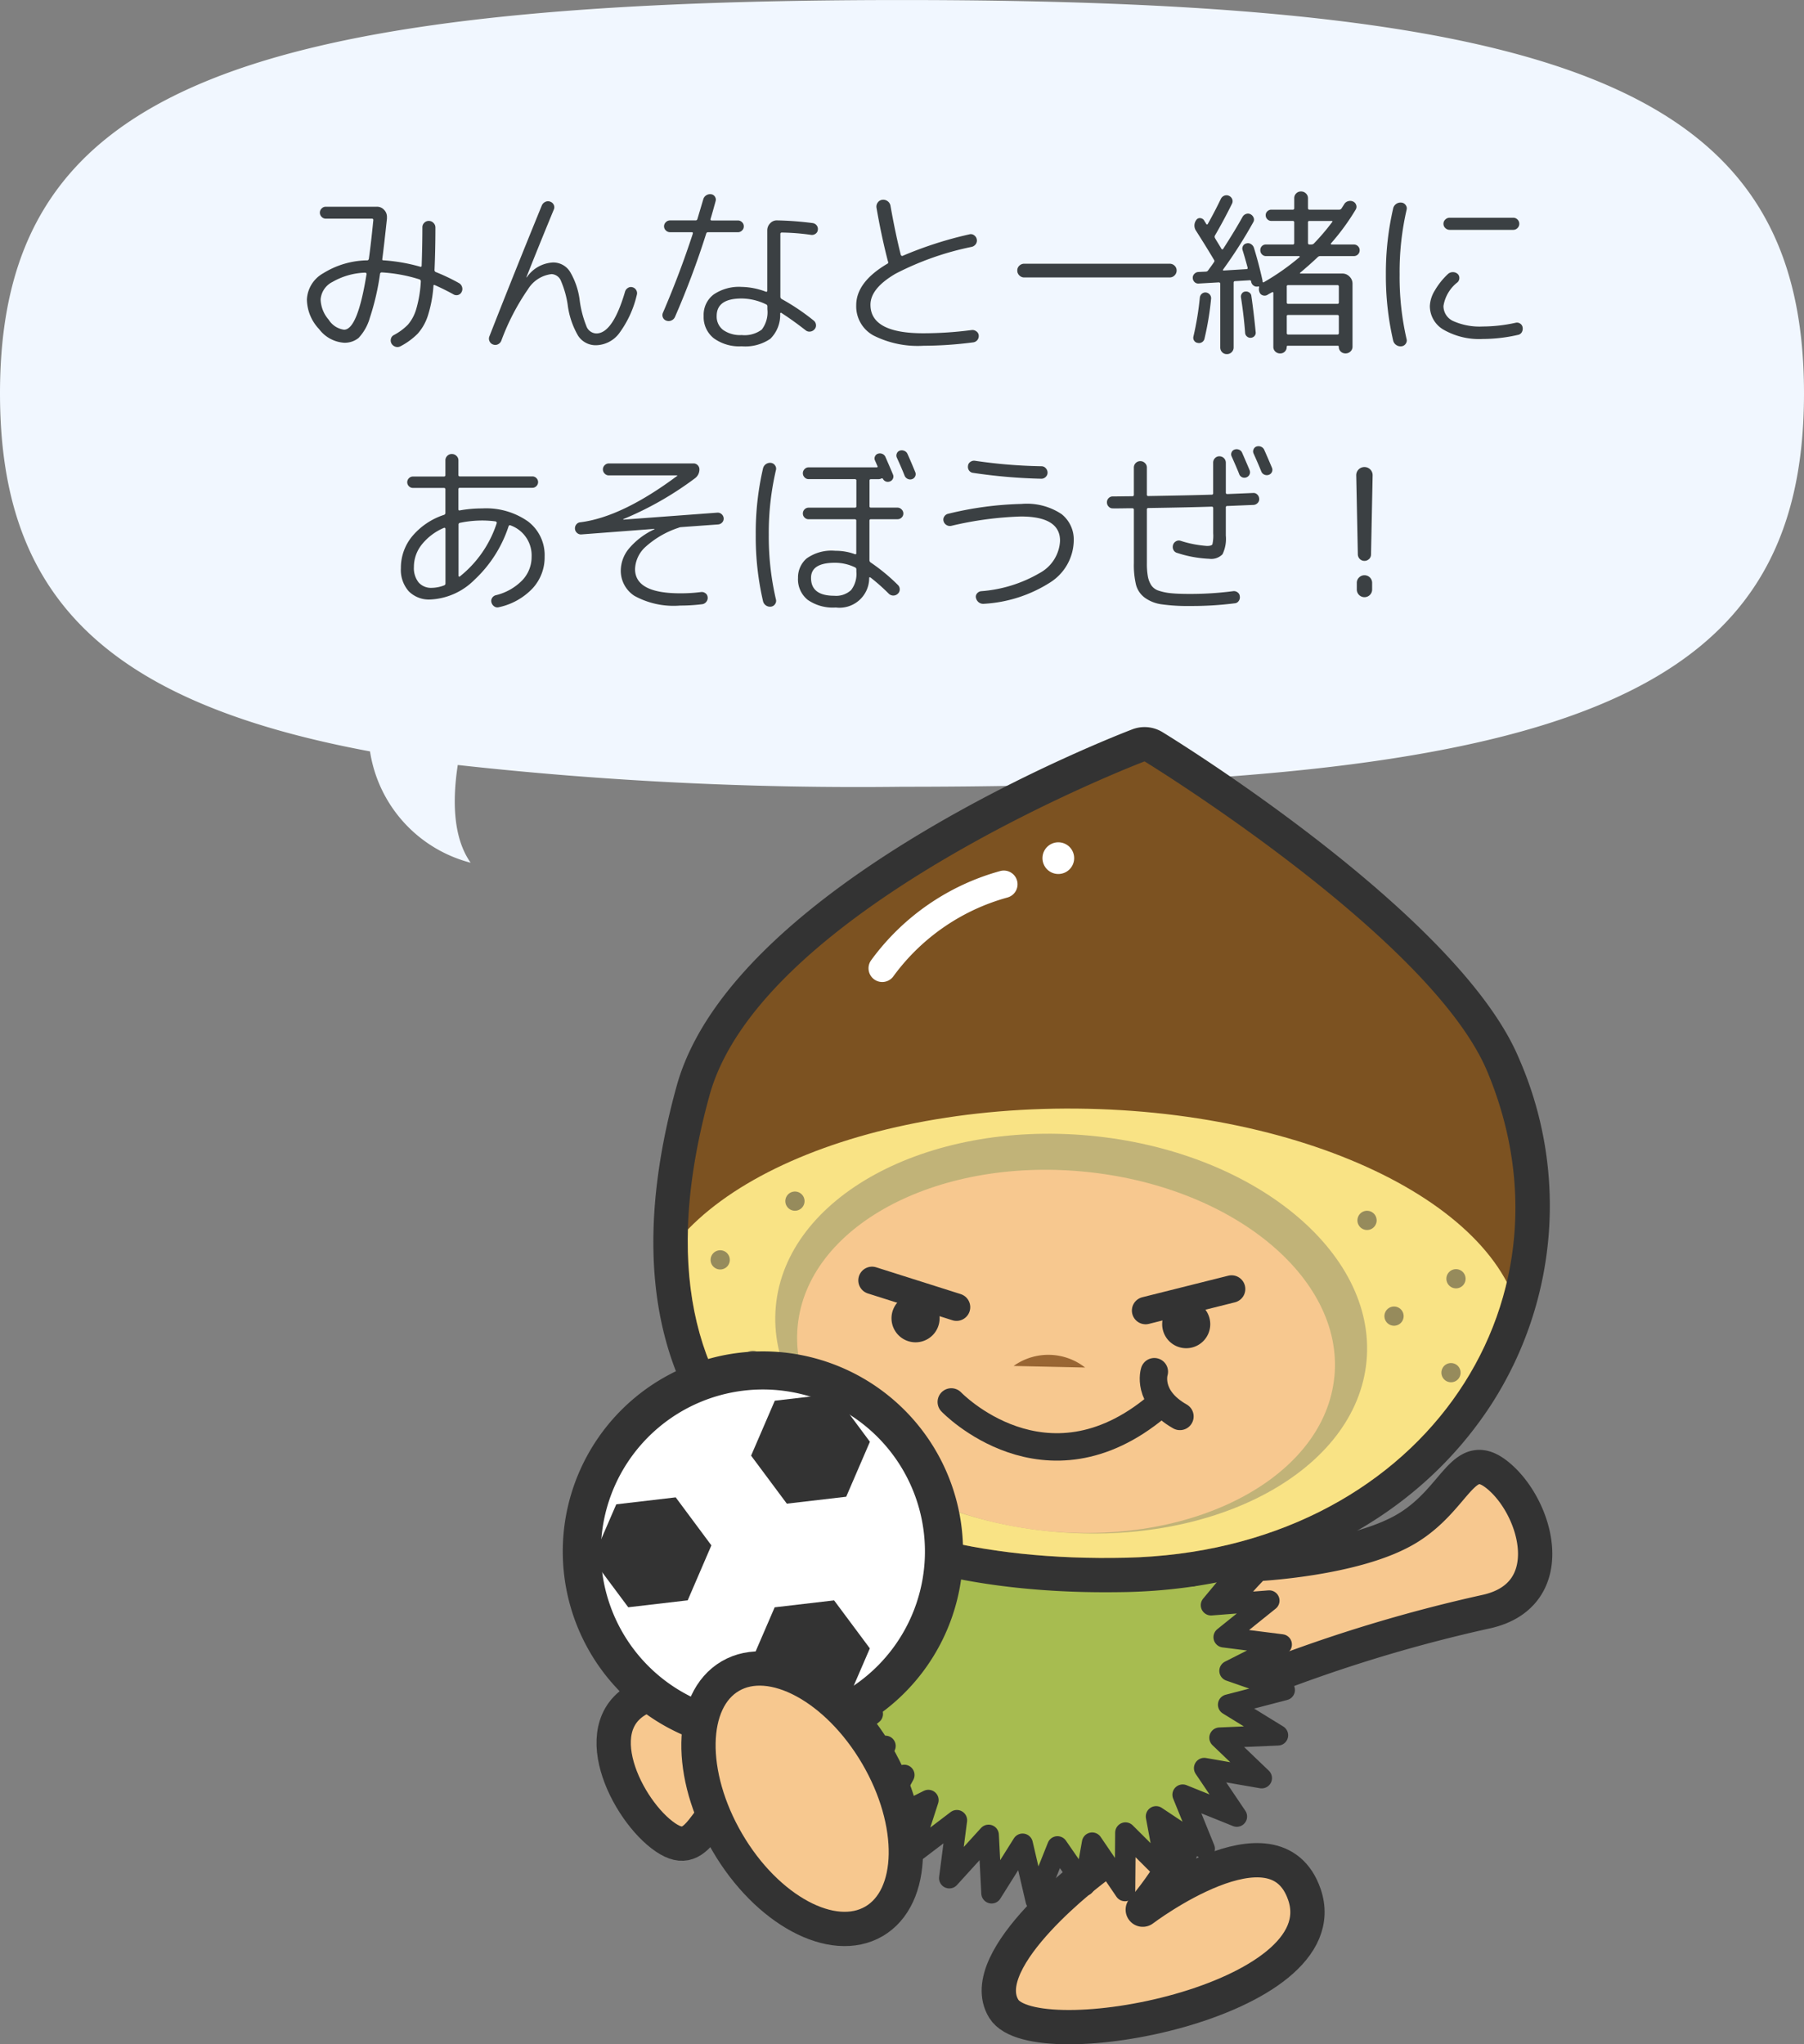<svg xmlns="http://www.w3.org/2000/svg" xmlns:xlink="http://www.w3.org/1999/xlink" width="131.5" height="149.036" viewBox="0 0 131.5 149.036">
  <rect x="0" y="0" width="131.5" height="149.036" fill="#808080" stroke="none"/>
  <defs>
    <clipPath id="clip-path">
      <path id="パス_91150" data-name="パス 91150" d="M10.706,26.837c-6.828,24.714,9.2,34.2,30.336,33.719h0c21.252-.477,33.5-18.341,26.352-35.44h0C63.284,15.287,42.409,2.5,42.409,2.5h0s-27.92,10.638-31.7,24.337" fill="none"/>
    </clipPath>
    <clipPath id="clip-path-2">
      <rect id="長方形_32675" data-name="長方形 32675" width="1.403" height="1.403" transform="translate(10.758 39.528) rotate(-88.741)" fill="none"/>
    </clipPath>
    <clipPath id="clip-path-3">
      <rect id="長方形_32676" data-name="長方形 32676" width="1.403" height="1.403" transform="matrix(0.022, -1, 1, 0.022, 16.206, 35.246)" fill="none"/>
    </clipPath>
    <clipPath id="clip-path-4">
      <rect id="長方形_32677" data-name="長方形 32677" width="1.403" height="1.403" transform="translate(13.128 46.848) rotate(-88.746)" fill="none"/>
    </clipPath>
    <clipPath id="clip-path-5">
      <rect id="長方形_32678" data-name="長方形 32678" width="1.402" height="1.403" transform="translate(57.908 36.65) rotate(-88.742)" fill="none"/>
    </clipPath>
    <clipPath id="clip-path-6">
      <rect id="長方形_32679" data-name="長方形 32679" width="1.402" height="1.403" transform="matrix(0.022, -1, 1, 0.022, 59.877, 43.629)" fill="none"/>
    </clipPath>
    <clipPath id="clip-path-7">
      <rect id="長方形_32680" data-name="長方形 32680" width="1.402" height="1.403" transform="matrix(0.022, -1, 1, 0.022, 64.392, 40.905)" fill="none"/>
    </clipPath>
    <clipPath id="clip-path-8">
      <rect id="長方形_32681" data-name="長方形 32681" width="1.402" height="1.404" transform="translate(64.029 47.752) rotate(-88.726)" fill="none"/>
    </clipPath>
    <clipPath id="clip-path-9">
      <path id="パス_91171" data-name="パス 91171" d="M27.7,58.569A13.2,13.2,0,1,1,13.057,46.991,13.2,13.2,0,0,1,27.7,58.569Z" fill="none"/>
    </clipPath>
  </defs>
  <g id="グループ_103159" data-name="グループ 103159" transform="translate(-768.5 -6489.206)">
    <path id="合体_13" data-name="合体 13" d="M20155.971,11485.446c-19.705-3.668-26.971-11.615-26.971-26.1,0-21.615,16.189-28.678,65.75-28.678s65.75,7.063,65.75,28.678-16.189,28.678-65.75,28.678a264.914,264.914,0,0,1-32.381-1.587c-.395,2.565-.354,5.294.938,7.125A9.94,9.94,0,0,1,20155.971,11485.446Z" transform="translate(-19360.5 -4941.46)" fill="#f1f7ff"/>
    <path id="パス_132891" data-name="パス 132891" d="M-40.339-4.81a5.11,5.11,0,0,0-2.385.676,1.559,1.559,0,0,0-.865,1.274A2.354,2.354,0,0,0-43-1.378a1.565,1.565,0,0,0,1.118.728q.988,0,1.638-4.043a.078.078,0,0,0-.02-.078A.093.093,0,0,0-40.339-4.81ZM-41.886.3A2.485,2.485,0,0,1-43.706-.7,3.2,3.2,0,0,1-44.59-2.86a2.323,2.323,0,0,1,1.2-1.911,6.236,6.236,0,0,1,3.2-.936q.091,0,.117-.117.156-1.1.325-2.821a.092.092,0,0,0-.1-.1h-3.367a.411.411,0,0,1-.3-.13.426.426,0,0,1-.13-.312.411.411,0,0,1,.13-.3.411.411,0,0,1,.3-.13h3.731a.691.691,0,0,1,.514.221.722.722,0,0,1,.215.52v.13q-.221,2.054-.338,2.938-.026.1.091.1a12.793,12.793,0,0,1,2.678.468q.1.026.1-.091.052-1.56.052-2.782a.451.451,0,0,1,.137-.332.451.451,0,0,1,.332-.136.462.462,0,0,1,.338.143.462.462,0,0,1,.143.338q0,1.638-.065,3.094a.152.152,0,0,0,.1.156,14.185,14.185,0,0,1,1.69.806.484.484,0,0,1,.221.292.466.466,0,0,1-.039.358.411.411,0,0,1-.267.215.429.429,0,0,1-.344-.059q-.689-.377-1.339-.663-.1-.039-.1.052a9.128,9.128,0,0,1-.41,2.184,3.632,3.632,0,0,1-.741,1.307,5.081,5.081,0,0,1-1.255.917.467.467,0,0,1-.364.032.511.511,0,0,1-.286-.227.474.474,0,0,1-.045-.351.412.412,0,0,1,.215-.273,4.123,4.123,0,0,0,1.033-.767,3.062,3.062,0,0,0,.6-1.137,8.825,8.825,0,0,0,.332-2,.152.152,0,0,0-.1-.156,11.238,11.238,0,0,0-2.743-.507.123.123,0,0,0-.13.1A18.245,18.245,0,0,1-40-1.521,3.584,3.584,0,0,1-40.82-.052,1.6,1.6,0,0,1-41.886.3Zm11.219.117a.448.448,0,0,1-.351.013.432.432,0,0,1-.26-.241.434.434,0,0,1-.013-.344Q-29.5-4.732-27.469-9.7a.508.508,0,0,1,.253-.267.447.447,0,0,1,.358-.019.438.438,0,0,1,.26.227.4.4,0,0,1,.013.332q-1.222,2.964-2,4.94v.026a.037.037,0,0,0,.026-.013A2.466,2.466,0,0,1-26.65-5.551a1.441,1.441,0,0,1,1.248.689,5.381,5.381,0,0,1,.7,2.093,7.732,7.732,0,0,0,.481,1.846.8.8,0,0,0,.728.546q1.2,0,2.093-3.042a.464.464,0,0,1,.215-.28.394.394,0,0,1,.331-.045.439.439,0,0,1,.273.214.435.435,0,0,1,.039.345A7.584,7.584,0,0,1-21.86-.345,2.169,2.169,0,0,1-23.5.481a1.522,1.522,0,0,1-1.326-.7,5.956,5.956,0,0,1-.754-2.249,7.014,7.014,0,0,0-.481-1.716.779.779,0,0,0-.689-.52,2.332,2.332,0,0,0-1.722,1.1A16.743,16.743,0,0,0-30.42.156.484.484,0,0,1-30.667.416Zm19.643-2.561v-.2a.152.152,0,0,0-.1-.156A4.134,4.134,0,0,0-12.9-2.925q-1.82,0-1.82,1.274a1.223,1.223,0,0,0,.474,1.021A2.143,2.143,0,0,0-12.9-.26a2.093,2.093,0,0,0,1.469-.4A2.089,2.089,0,0,0-11.024-2.145Zm3.3-6.279a.433.433,0,0,1,.293.169.415.415,0,0,1,.084.325.373.373,0,0,1-.162.28.435.435,0,0,1-.332.085,16.218,16.218,0,0,0-2.119-.169.1.1,0,0,0-.117.117v4.563a.194.194,0,0,0,.1.169A15.929,15.929,0,0,1-7.644-1.313a.438.438,0,0,1,.162.306.41.41,0,0,1-.11.332.485.485,0,0,1-.318.162.433.433,0,0,1-.332-.1Q-9.191-1.352-10-1.872a.043.043,0,0,0-.059-.007.064.064,0,0,0-.033.058A2.433,2.433,0,0,1-10.809.013,3.242,3.242,0,0,1-12.9.559a3.155,3.155,0,0,1-2.041-.592,1.973,1.973,0,0,1-.728-1.619,1.861,1.861,0,0,1,.721-1.56A3.28,3.28,0,0,1-12.9-3.77a5.2,5.2,0,0,1,1.768.351q.1.026.1-.078V-7.891a.722.722,0,0,1,.215-.52.648.648,0,0,1,.514-.208A23.7,23.7,0,0,1-7.722-8.424Zm-10.3,7.1a.482.482,0,0,1-.364.013.412.412,0,0,1-.253-.234.431.431,0,0,1,.007-.351q1.235-2.873,2.171-5.746.026-.117-.065-.117h-1.586a.426.426,0,0,1-.312-.13.411.411,0,0,1-.13-.3.411.411,0,0,1,.13-.3.426.426,0,0,1,.312-.13h1.846a.131.131,0,0,0,.143-.1l.429-1.443a.49.49,0,0,1,.215-.286.517.517,0,0,1,.358-.078.378.378,0,0,1,.279.182.378.378,0,0,1,.045.325q-.234.858-.364,1.287-.026.117.078.117h1.911a.422.422,0,0,1,.3.123.4.4,0,0,1,.13.306.4.4,0,0,1-.13.305.422.422,0,0,1-.3.124H-15.34a.131.131,0,0,0-.143.1,61.964,61.964,0,0,1-2.275,6.071A.478.478,0,0,1-18.018-1.326ZM.351.52A7.157,7.157,0,0,1-3.3-.234a2.418,2.418,0,0,1-1.248-2.2q0-1.69,2.275-3.029.091-.039.039-.169v-.013l-.013-.026q-.468-1.82-.819-3.848a.509.509,0,0,1,.085-.4.46.46,0,0,1,.332-.2.532.532,0,0,1,.39.1.513.513,0,0,1,.208.332Q-1.69-7.657-1.3-6.11a.125.125,0,0,0,.052.065.086.086,0,0,0,.078.013A27.932,27.932,0,0,1,3.692-7.6a.394.394,0,0,1,.345.058.461.461,0,0,1,.2.293.45.45,0,0,1-.065.351.5.5,0,0,1-.3.208A21.3,21.3,0,0,0-1.671-4.738Q-3.51-3.666-3.51-2.47-3.51-.39.351-.39a27.536,27.536,0,0,0,3.51-.234.461.461,0,0,1,.344.091.391.391,0,0,1,.176.3.465.465,0,0,1-.1.338.467.467,0,0,1-.312.169A28.676,28.676,0,0,1,.351.52ZM7.7-4.459a.488.488,0,0,1-.358-.149.488.488,0,0,1-.149-.358.467.467,0,0,1,.149-.351A.5.5,0,0,1,7.7-5.46H18.3a.5.5,0,0,1,.357.143.467.467,0,0,1,.15.351.488.488,0,0,1-.15.358.488.488,0,0,1-.357.149Zm12.727.442a.385.385,0,0,1-.306-.1.426.426,0,0,1-.136-.286.393.393,0,0,1,.11-.312.439.439,0,0,1,.293-.143l.546-.026a.2.2,0,0,0,.169-.091q.065-.091.208-.286t.208-.3a.135.135,0,0,0,.013-.182q-.507-.858-1.3-2.106a.676.676,0,0,1,.013-.806.3.3,0,0,1,.28-.13.364.364,0,0,1,.279.156,1.272,1.272,0,0,0,.078.13,1.272,1.272,0,0,1,.078.13q.065.091.117.013.507-.9.949-1.82a.462.462,0,0,1,.247-.241.431.431,0,0,1,.351.007.438.438,0,0,1,.234.24.4.4,0,0,1-.013.332q-.611,1.235-1.248,2.327a.193.193,0,0,0,0,.169q.065.117.234.39t.247.416a.088.088,0,0,0,.065.026.052.052,0,0,0,.052-.026q.9-1.4,1.417-2.34a.471.471,0,0,1,.26-.214.406.406,0,0,1,.338.032.472.472,0,0,1,.215.254.362.362,0,0,1-.032.318A33.8,33.8,0,0,1,22.2-5.044q-.052.078.052.078l1.651-.1q.1,0,.078-.117-.234-.858-.364-1.261a.378.378,0,0,1,.026-.306.355.355,0,0,1,.247-.188.391.391,0,0,1,.325.039.5.5,0,0,1,.221.26q.338,1.079.624,2.366a.394.394,0,0,1,.013.117.056.056,0,0,0,.026.045.047.047,0,0,0,.052.006,17.427,17.427,0,0,0,2.613-1.833q.026-.013.013-.045t-.039-.033H25.324a.4.4,0,0,1-.293-.123.415.415,0,0,1-.123-.306.4.4,0,0,1,.117-.3.4.4,0,0,1,.3-.117h1.937a.1.1,0,0,0,.117-.117V-8.463a.1.1,0,0,0-.117-.117H25.714a.4.4,0,0,1-.292-.123A.4.4,0,0,1,25.3-9a.379.379,0,0,1,.124-.286.411.411,0,0,1,.292-.117h1.547a.1.1,0,0,0,.117-.117v-.715a.477.477,0,0,1,.143-.351.477.477,0,0,1,.351-.143.5.5,0,0,1,.358.143.467.467,0,0,1,.15.351v.715q0,.117.1.117h2.184a.194.194,0,0,0,.169-.1q.026-.039.182-.286a.46.46,0,0,1,.286-.227.5.5,0,0,1,.364.02.412.412,0,0,1,.228.253.387.387,0,0,1-.033.332,16.621,16.621,0,0,1-1.794,2.457.05.05,0,0,0-.013.059q.013.033.039.033H31.72a.415.415,0,0,1,.306.124.4.4,0,0,1,.124.292.415.415,0,0,1-.124.306.415.415,0,0,1-.306.123H29.289a.265.265,0,0,0-.2.078Q28.522-5.4,27.82-4.81q-.026.026-.02.046a.03.03,0,0,0,.033.019h3.055a.712.712,0,0,1,.52.221.712.712,0,0,1,.221.52V.585a.467.467,0,0,1-.15.351.5.5,0,0,1-.358.143.489.489,0,0,1-.351-.137A.456.456,0,0,1,30.628.6.069.069,0,0,0,30.55.52H26.91A.069.069,0,0,0,26.832.6a.467.467,0,0,1-.481.481A.489.489,0,0,1,26,.942.456.456,0,0,1,25.857.6V-3.328a.064.064,0,0,0-.032-.059.043.043,0,0,0-.059.007q-.052.026-.169.091a1.6,1.6,0,0,0-.169.1.419.419,0,0,1-.344.032.37.37,0,0,1-.24-.24.584.584,0,0,1-.026-.338.047.047,0,0,0-.007-.052.033.033,0,0,0-.045-.013h-.026a.38.38,0,0,1-.312-.059.428.428,0,0,1-.182-.266.107.107,0,0,0-.007-.033.107.107,0,0,1-.006-.032.092.092,0,0,0-.091-.065l-1.079.065q-.1,0-.1.117V.637a.477.477,0,0,1-.143.351.477.477,0,0,1-.351.143.456.456,0,0,1-.345-.143.489.489,0,0,1-.136-.351V-4q0-.1-.117-.1Zm7.956-4.446v1.482q0,.117.1.117h.156a.249.249,0,0,0,.182-.078A16.169,16.169,0,0,0,30.147-8.5q.052-.078-.039-.078H28.483Q28.379-8.58,28.379-8.463Zm-1.547,4.68v1.131a.1.1,0,0,0,.117.117h3.562a.1.1,0,0,0,.117-.117V-3.783a.1.1,0,0,0-.117-.117H26.949A.1.1,0,0,0,26.832-3.783Zm0,2.158V-.416a.1.1,0,0,0,.117.117h3.562a.1.1,0,0,0,.117-.117V-1.625q0-.1-.117-.1H26.949Q26.832-1.729,26.832-1.625ZM20.5-3a.429.429,0,0,1,.149-.273.39.39,0,0,1,.293-.091.428.428,0,0,1,.286.156.412.412,0,0,1,.091.3A21.23,21.23,0,0,1,20.839,0a.4.4,0,0,1-.182.26.394.394,0,0,1-.312.052.365.365,0,0,1-.26-.163.376.376,0,0,1-.052-.306A21.914,21.914,0,0,0,20.5-3Zm3.315-.429a.379.379,0,0,1,.292.071.335.335,0,0,1,.149.254q.182,1.261.312,2.613a.351.351,0,0,1-.078.292.38.38,0,0,1-.273.137.371.371,0,0,1-.279-.091.369.369,0,0,1-.137-.26Q23.712-1.625,23.5-3a.374.374,0,0,1,.065-.286A.321.321,0,0,1,23.816-3.432ZM43.342-8.814a.426.426,0,0,1,.312.13.426.426,0,0,1,.13.312.426.426,0,0,1-.13.312.426.426,0,0,1-.312.13H38.714a.447.447,0,0,1-.319-.13.416.416,0,0,1-.137-.312.416.416,0,0,1,.137-.312.447.447,0,0,1,.319-.13ZM35.2.559A.548.548,0,0,1,34.82.468a.532.532,0,0,1-.228-.325A20.983,20.983,0,0,1,34.06-4.68,20.983,20.983,0,0,1,34.593-9.5a.532.532,0,0,1,.228-.325.548.548,0,0,1,.383-.091.421.421,0,0,1,.306.189.394.394,0,0,1,.059.345,20.138,20.138,0,0,0-.507,4.706A20.138,20.138,0,0,0,35.568.026a.394.394,0,0,1-.059.344A.421.421,0,0,1,35.2.559ZM41.119.026A5.213,5.213,0,0,1,38.3-.631a1.993,1.993,0,0,1-1.034-1.748A2.335,2.335,0,0,1,37.622-3.5a5.26,5.26,0,0,1,.962-1.209.52.52,0,0,1,.345-.137.515.515,0,0,1,.357.124.384.384,0,0,1,.13.3.426.426,0,0,1-.13.312,2.722,2.722,0,0,0-1.027,1.729A1.2,1.2,0,0,0,39-1.267a4.708,4.708,0,0,0,2.119.383,11.249,11.249,0,0,0,2.405-.273.408.408,0,0,1,.331.065.4.4,0,0,1,.175.286.513.513,0,0,1-.065.344.4.4,0,0,1-.273.189A11.571,11.571,0,0,1,41.119.026ZM-34.593,13.793A4.109,4.109,0,0,0-36.205,15a2.608,2.608,0,0,0-.585,1.644,1.684,1.684,0,0,0,.338,1.125,1.2,1.2,0,0,0,.962.4,2.575,2.575,0,0,0,.91-.182.143.143,0,0,0,.091-.143V13.871a.08.08,0,0,0-.033-.065A.072.072,0,0,0-34.593,13.793Zm2.782-.533a8.024,8.024,0,0,0-1.625.169.123.123,0,0,0-.1.13V17.29a.064.064,0,0,0,.033.059.043.043,0,0,0,.058-.007,8.2,8.2,0,0,0,2.691-3.887.086.086,0,0,0-.013-.078.125.125,0,0,0-.065-.052A7.468,7.468,0,0,0-31.811,13.26Zm-3.77,5.759a2.078,2.078,0,0,1-1.586-.6,2.352,2.352,0,0,1-.572-1.684,3.6,3.6,0,0,1,.838-2.34,5.085,5.085,0,0,1,2.307-1.547.143.143,0,0,0,.1-.143V10.985q0-.1-.117-.1h-2.249a.4.4,0,0,1-.292-.123.4.4,0,0,1-.124-.293.4.4,0,0,1,.124-.292.4.4,0,0,1,.292-.123h2.249q.117,0,.117-.1V8.879a.451.451,0,0,1,.136-.331.451.451,0,0,1,.332-.136.473.473,0,0,1,.338.136.441.441,0,0,1,.143.331V9.945a.092.092,0,0,0,.1.1h5.291a.4.4,0,0,1,.292.123.4.4,0,0,1,.124.292.4.4,0,0,1-.124.293.4.4,0,0,1-.292.123h-5.291a.092.092,0,0,0-.1.1v1.456q0,.117.1.091a9.139,9.139,0,0,1,1.625-.143,5.308,5.308,0,0,1,3.341.943A3.081,3.081,0,0,1-27.261,15.9a3.33,3.33,0,0,1-.884,2.314,4.754,4.754,0,0,1-2.444,1.365.39.39,0,0,1-.338-.052.5.5,0,0,1-.208-.286.391.391,0,0,1,.039-.325.444.444,0,0,1,.273-.208A4,4,0,0,0-28.9,17.628,2.459,2.459,0,0,0-28.21,15.9a2.322,2.322,0,0,0-1.547-2.288q-.078-.039-.13.065a9.262,9.262,0,0,1-2.483,3.9A4.858,4.858,0,0,1-35.581,19.019Zm11-4.745a.413.413,0,0,1-.319-.111.429.429,0,0,1-.149-.292.446.446,0,0,1,.1-.325.4.4,0,0,1,.286-.156q3.029-.377,7.059-3.38.013,0,.013-.026a.011.011,0,0,0-.013-.013h-4.979a.411.411,0,0,1-.3-.13.426.426,0,0,1-.13-.312.411.411,0,0,1,.13-.3.411.411,0,0,1,.3-.13h6.175a.4.4,0,0,1,.306.13.422.422,0,0,1,.124.3.8.8,0,0,1-.338.663,24.075,24.075,0,0,1-5.2,2.964q-.013,0-.013.026t.026.013l6.825-.507a.413.413,0,0,1,.319.111.429.429,0,0,1,.149.293.393.393,0,0,1-.111.312.439.439,0,0,1-.293.143l-2.691.195a.6.6,0,0,0-.208.052,6.7,6.7,0,0,0-2.353,1.352A2.293,2.293,0,0,0-20.67,16.8q0,1.768,3.289,1.768a11.37,11.37,0,0,0,1.508-.091.435.435,0,0,1,.332.085.373.373,0,0,1,.162.279.441.441,0,0,1-.091.338.441.441,0,0,1-.3.182,12.584,12.584,0,0,1-1.612.1,5.927,5.927,0,0,1-3.334-.708A2.177,2.177,0,0,1-21.71,16.9a2.552,2.552,0,0,1,.611-1.612,5.392,5.392,0,0,1,1.82-1.378.023.023,0,0,0,.026-.026q0-.013-.026-.013ZM-6.1,16.341q-1.742,0-1.742,1.105,0,1.3,1.69,1.3A1.6,1.6,0,0,0-4.92,18.33,1.916,1.916,0,0,0-4.537,17v-.156a.161.161,0,0,0-.1-.169A3.374,3.374,0,0,0-6.1,16.341Zm.039,3.263a3.2,3.2,0,0,1-2.022-.559,1.917,1.917,0,0,1-.708-1.6,1.834,1.834,0,0,1,.618-1.411,3.115,3.115,0,0,1,2.112-.565,3.957,3.957,0,0,1,1.417.247q.1.026.1-.065V13.286a.1.1,0,0,0-.117-.117H-8.021a.4.4,0,0,1-.292-.124.4.4,0,0,1-.124-.292.415.415,0,0,1,.124-.306.4.4,0,0,1,.292-.123h3.367q.117,0,.117-.1V10.361a.1.1,0,0,0-.117-.117H-8.008a.4.4,0,0,1-.306-.13.422.422,0,0,1-.124-.3.422.422,0,0,1,.124-.3.4.4,0,0,1,.306-.13h4.94q.117,0,.065-.1-.013-.026-.078-.175t-.1-.228a.345.345,0,0,1,0-.292.352.352,0,0,1,.221-.2.443.443,0,0,1,.325.019.421.421,0,0,1,.221.227q.442,1.014.546,1.274a.359.359,0,0,1-.007.306.374.374,0,0,1-.227.2.4.4,0,0,1-.494-.182q-.039-.078-.143-.026a.434.434,0,0,1-.195.039h-.546q-.1,0-.1.117V12.22a.092.092,0,0,0,.1.1h1.937a.411.411,0,0,1,.3.13.411.411,0,0,1,.13.3.4.4,0,0,1-.123.292.415.415,0,0,1-.306.124H-3.484q-.1,0-.1.117v2.86a.21.21,0,0,0,.078.169,13.73,13.73,0,0,1,2,1.651.433.433,0,0,1,.13.319.414.414,0,0,1-.143.319.47.47,0,0,1-.325.13.47.47,0,0,1-.325-.13A14.694,14.694,0,0,0-3.5,17.42a.356.356,0,0,0-.045-.019.043.043,0,0,0-.039.006.044.044,0,0,0-.019.039A2.164,2.164,0,0,1-6.058,19.6Zm4.693-11.44a.461.461,0,0,1,.331.02.418.418,0,0,1,.228.228q.221.481.572,1.339a.377.377,0,0,1-.019.3.377.377,0,0,1-.227.195.423.423,0,0,1-.325-.026.443.443,0,0,1-.221-.247q-.208-.533-.559-1.3a.36.36,0,0,1,0-.3A.351.351,0,0,1-1.365,8.164Zm-9.386,11.375a.522.522,0,0,1-.37-.084.519.519,0,0,1-.215-.306,20.675,20.675,0,0,1-.533-4.849,20.676,20.676,0,0,1,.533-4.849.519.519,0,0,1,.215-.306.522.522,0,0,1,.37-.085.414.414,0,0,1,.293.189.394.394,0,0,1,.059.344,20.072,20.072,0,0,0-.52,4.706,20.072,20.072,0,0,0,.52,4.706.394.394,0,0,1-.059.344A.414.414,0,0,1-10.751,19.539ZM2.379,13.65a.48.48,0,0,1-.559-.338.406.406,0,0,1,.052-.344.438.438,0,0,1,.286-.2A24.909,24.909,0,0,1,7.5,12.051a4.566,4.566,0,0,1,2.918.741,2.359,2.359,0,0,1,.891,1.9,3.681,3.681,0,0,1-1.716,3.081,10.011,10.011,0,0,1-4.836,1.56.532.532,0,0,1-.364-.1.558.558,0,0,1-.208-.312.353.353,0,0,1,.065-.332.448.448,0,0,1,.3-.175,9.92,9.92,0,0,0,4.277-1.326,2.823,2.823,0,0,0,1.482-2.353q0-1.768-2.86-1.768A25.225,25.225,0,0,0,2.379,13.65ZM4.108,8.905a37.454,37.454,0,0,0,4.849.4.407.407,0,0,1,.312.143.47.47,0,0,1,.13.325.416.416,0,0,1-.137.312.447.447,0,0,1-.318.13,39.594,39.594,0,0,1-4.979-.429.41.41,0,0,1-.286-.169A.452.452,0,0,1,3.6,9.282.377.377,0,0,1,3.77,8.99.455.455,0,0,1,4.108,8.905Zm10.036,3.471a.39.39,0,0,1-.293-.13.437.437,0,0,1-.123-.312.415.415,0,0,1,.123-.305.4.4,0,0,1,.293-.123q.234,0,.708-.007t.708-.006q.13,0,.13-.1V9.4a.466.466,0,0,1,.468-.468.473.473,0,0,1,.338.137.441.441,0,0,1,.143.332v1.976a.092.092,0,0,0,.1.1q3.12-.052,4.615-.1a.1.1,0,0,0,.117-.117V9.048a.463.463,0,0,1,.13-.332.43.43,0,0,1,.325-.137.466.466,0,0,1,.468.468v2.184q0,.1.117.1l1.872-.078a.377.377,0,0,1,.3.11.451.451,0,0,1,.143.306.393.393,0,0,1-.111.312.451.451,0,0,1-.305.143l-1.9.078a.1.1,0,0,0-.117.117v2.041a2.563,2.563,0,0,1-.24,1.359,1.14,1.14,0,0,1-.969.332,8.643,8.643,0,0,1-2.34-.429.416.416,0,0,1-.267-.214.481.481,0,0,1-.033-.358.439.439,0,0,1,.215-.273.408.408,0,0,1,.332-.039,8.052,8.052,0,0,0,1.924.377q.338,0,.4-.117a2.888,2.888,0,0,0,.059-.806V12.35q0-.1-.117-.1-1.508.052-4.6.1a.1.1,0,0,0-.117.117V16.38a5.187,5.187,0,0,0,.072.962,1.811,1.811,0,0,0,.247.637,1.024,1.024,0,0,0,.552.4,3.977,3.977,0,0,0,.891.182q.513.052,1.358.052a24.051,24.051,0,0,0,3.159-.2.435.435,0,0,1,.331.085.383.383,0,0,1,.163.292.456.456,0,0,1-.085.344.383.383,0,0,1-.292.163,24.667,24.667,0,0,1-3.276.195,13.356,13.356,0,0,1-2.054-.123,2.7,2.7,0,0,1-1.228-.488,1.722,1.722,0,0,1-.631-.936,6.242,6.242,0,0,1-.156-1.573V12.467q0-.1-.13-.1-.247,0-.715.007T14.144,12.376Zm8.892-4.29a.465.465,0,0,1,.325.013.4.4,0,0,1,.221.221q.442,1.014.546,1.274a.394.394,0,0,1-.234.52.4.4,0,0,1-.533-.26q-.143-.364-.546-1.274a.345.345,0,0,1,0-.292A.352.352,0,0,1,23.036,8.086Zm1.6-.221a.461.461,0,0,1,.331.02.418.418,0,0,1,.228.227q.273.611.572,1.326a.386.386,0,0,1-.247.494.443.443,0,0,1-.325-.019.418.418,0,0,1-.221-.24q-.208-.52-.559-1.3a.36.36,0,0,1,0-.3A.351.351,0,0,1,24.635,7.865Zm8.2,8.2a.481.481,0,0,1-.819-.338L31.9,9.971a.591.591,0,0,1,.175-.435.6.6,0,0,1,.845,0,.591.591,0,0,1,.175.435l-.117,5.759A.462.462,0,0,1,32.838,16.068ZM32.1,17.42a.55.55,0,0,1,.4-.169.555.555,0,0,1,.559.559v.481a.559.559,0,1,1-1.118,0V17.81A.529.529,0,0,1,32.1,17.42Z" transform="translate(835.461 6513.893)" fill="#3b4043"/>
    <g id="アートワーク_7" data-name="アートワーク 7" transform="translate(846.186 6589.603)">
      <g id="グループ_86274" data-name="グループ 86274" transform="translate(-35.275 -47.389)">
        <path id="パス_91143" data-name="パス 91143" d="M25.662,70.954s-8.551,3.249-12.053,5.7-3.556,6.281-6.385,4.1-5.856-8.7-.781-10.271,8.976-1.831,16.308-5.143C27.46,63.217,29.393,68.79,25.662,70.954Z" transform="translate(-1.389 0)" fill="#f7c88f" stroke="#333" stroke-linecap="round" stroke-linejoin="round" stroke-width="2.5"/>
        <path id="パス_91144" data-name="パス 91144" d="M34.917,78.645l3.906,4.516S29.886,89.8,32.152,93.448,56.744,92.9,54.06,85.106c-2.138-6.205-11.782,1.109-11.782,1.109s4.05-4.676,2.7-6.092c-1.909-2-5.921-3.754-5.921-3.754Z" transform="translate(-1.389 0)" fill="#f7c88f" stroke="#333" stroke-linecap="round" stroke-linejoin="round" stroke-width="2.5"/>
        <path id="パス_91145" data-name="パス 91145" d="M50.493,61.024s7.259-.335,11.024-2.588,4.1-6.16,6.834-3.718,4.326,8.533-.977,9.755a109.751,109.751,0,0,0-16.049,4.854C46.352,71.152,44,67.5,50.493,61.024Z" transform="translate(-1.389 0)" fill="#f7c88f" stroke="#333" stroke-linecap="round" stroke-linejoin="round" stroke-width="2.5"/>
        <path id="パス_91146" data-name="パス 91146" d="M52.127,73.5l-4.249.181,3.07,2.942-4.19-.726,2.375,3.526-3.945-1.589,1.6,3.941-3.539-2.358.779,4.182-3.011-3-.036,4.252-2.391-3.516-.557,3.129-1.972-2.856-1.577,3.95-.965-4.143-2.261,3.6-.218-4.248-2.862,3.149.548-4.219-3.387,2.575,1.31-4.046-3.8,1.9,2.043-3.73-4.094,1.152,2.721-3.269-4.24.332,3.314-2.665-4.219-.531L22.162,69.5l-4.012-1.41,4.114-1.071-3.622-2.229,4.25-.179-3.07-2.944,4.189.727-2.375-3.526,3.943,1.591-1.594-3.943,3.54,2.358-.781-4.181,3.012,3,.035-4.25,2.391,3.516.827-4.173,1.7,3.9,1.578-3.95.965,4.143,2.261-3.6.217,4.248,2.862-3.146-.546,4.218,3.385-2.576-1.31,4.048,3.8-1.9-2.043,3.729,4.1-1.151-2.721,3.267,4.24-.332-3.315,2.665,4.218.534-3.792,1.92L52.62,70.2l-4.113,1.072Z" transform="translate(-1.389 0)" fill="#a7bc50" stroke="#333" stroke-linecap="round" stroke-linejoin="round" stroke-width="1.5"/>
        <path id="パス_91147" data-name="パス 91147" d="M38.128,61.807c-12.139-.266-21.152-3.9-26.071-10.508C7.506,45.18,6.646,36.836,9.5,26.5,13.409,12.36,40.8,1.775,41.964,1.332a1.267,1.267,0,0,1,.473-.084,1.235,1.235,0,0,1,.626.187c.865.53,21.266,13.115,25.486,23.2a25.517,25.517,0,0,1-1.923,24.084c-5.242,8.071-14.559,12.84-25.557,13.088q-1.487.036-2.941,0" transform="translate(-1.389 0)" fill="#7c5221"/>
        <path id="パス_91148" data-name="パス 91148" d="M42.409,2.5S63.284,15.288,67.394,25.116c7.151,17.1-5.1,34.962-26.354,35.44-.973.022-1.938.023-2.887,0C18.472,60.126,4.191,50.414,10.7,26.838,14.49,13.139,42.409,2.5,42.409,2.5M42.464,0a2.482,2.482,0,0,0-.944.163C40.331.617,12.37,11.423,8.3,26.173,5.333,36.9,6.261,45.6,11.055,52.045,16.21,58.974,25.562,62.782,38.1,63.058c.977.021,1.986.02,3,0C52.515,62.8,62.2,57.82,67.673,49.4A26.745,26.745,0,0,0,69.7,24.151C65.329,13.7,44.6.907,43.715.368A2.492,2.492,0,0,0,42.464,0" transform="translate(-1.389 0)" fill="#333"/>
        <g id="グループ_86249" data-name="グループ 86249" transform="translate(-1.389 0)">
          <g id="グループ_86248" data-name="グループ 86248" clip-path="url(#clip-path)">
            <path id="パス_91149" data-name="パス 91149" d="M69.971,45.1c-.2,9.152-14.717,16.255-32.425,15.866s-31.9-8.122-31.7-17.273S20.566,27.438,38.273,27.826s31.9,8.123,31.7,17.273" fill="#f9e385"/>
          </g>
        </g>
        <path id="パス_91151" data-name="パス 91151" d="M58.59,46.211c-.741,7.972-10.977,13.542-22.866,12.443S14.792,50.195,15.531,42.223,26.507,28.683,38.4,29.784,59.327,38.237,58.59,46.211" transform="translate(-1.389 0)" fill="#c1b378"/>
        <path id="パス_91152" data-name="パス 91152" d="M56.248,47.321c-.671,7.243-9.975,12.307-20.779,11.307S16.449,50.944,17.12,43.7,27.093,31.394,37.9,32.4s19.022,7.681,18.351,14.926" transform="translate(-1.389 0)" fill="#f7c88f"/>
        <g id="グループ_86252" data-name="グループ 86252" transform="translate(-1.389 0)" opacity="0.5">
          <g id="グループ_86251" data-name="グループ 86251">
            <g id="グループ_86250" data-name="グループ 86250" clip-path="url(#clip-path-2)">
              <path id="パス_91153" data-name="パス 91153" d="M12.176,38.857a.7.7,0,1,1-.687-.715.7.7,0,0,1,.687.715" fill="#333"/>
            </g>
          </g>
        </g>
        <g id="グループ_86255" data-name="グループ 86255" transform="translate(-1.389 0)" opacity="0.5">
          <g id="グループ_86254" data-name="グループ 86254">
            <g id="グループ_86253" data-name="グループ 86253" clip-path="url(#clip-path-3)">
              <path id="パス_91154" data-name="パス 91154" d="M17.624,34.575a.7.7,0,1,1-.687-.715.7.7,0,0,1,.687.715" fill="#333"/>
            </g>
          </g>
        </g>
        <g id="グループ_86258" data-name="グループ 86258" transform="translate(-1.389 0)" opacity="0.5">
          <g id="グループ_86257" data-name="グループ 86257">
            <g id="グループ_86256" data-name="グループ 86256" clip-path="url(#clip-path-4)">
              <path id="パス_91155" data-name="パス 91155" d="M14.546,46.176a.7.7,0,1,1-.687-.715.7.7,0,0,1,.687.715" fill="#333"/>
            </g>
          </g>
        </g>
        <g id="グループ_86261" data-name="グループ 86261" transform="translate(-1.389 0)" opacity="0.5">
          <g id="グループ_86260" data-name="グループ 86260">
            <g id="グループ_86259" data-name="グループ 86259" clip-path="url(#clip-path-5)">
              <path id="パス_91156" data-name="パス 91156" d="M59.326,35.979a.7.7,0,1,1-.687-.716.7.7,0,0,1,.687.716" fill="#333"/>
            </g>
          </g>
        </g>
        <g id="グループ_86264" data-name="グループ 86264" transform="translate(-1.389 0)" opacity="0.5">
          <g id="グループ_86263" data-name="グループ 86263">
            <g id="グループ_86262" data-name="グループ 86262" clip-path="url(#clip-path-6)">
              <path id="パス_91157" data-name="パス 91157" d="M61.294,42.958a.7.7,0,1,1-.686-.715.7.7,0,0,1,.686.715" fill="#333"/>
            </g>
          </g>
        </g>
        <g id="グループ_86267" data-name="グループ 86267" transform="translate(-1.389 0)" opacity="0.5">
          <g id="グループ_86266" data-name="グループ 86266">
            <g id="グループ_86265" data-name="グループ 86265" clip-path="url(#clip-path-7)">
              <path id="パス_91158" data-name="パス 91158" d="M65.81,40.234a.7.7,0,1,1-.687-.715.7.7,0,0,1,.687.715" fill="#333"/>
            </g>
          </g>
        </g>
        <g id="グループ_86270" data-name="グループ 86270" transform="translate(-1.389 0)" opacity="0.5">
          <g id="グループ_86269" data-name="グループ 86269">
            <g id="グループ_86268" data-name="グループ 86268" clip-path="url(#clip-path-8)">
              <path id="パス_91159" data-name="パス 91159" d="M65.447,47.081a.7.7,0,1,1-.686-.716.7.7,0,0,1,.686.716" fill="#333"/>
            </g>
          </g>
        </g>
        <path id="パス_91160" data-name="パス 91160" d="M28.321,49.2s6.845,7.152,15,.329" transform="translate(-1.389 0)" fill="none" stroke="#333" stroke-linecap="round" stroke-linejoin="round" stroke-width="2"/>
        <path id="パス_91161" data-name="パス 91161" d="M43.121,46.995s-.6,1.862,1.866,3.26" transform="translate(-1.389 0)" fill="none" stroke="#333" stroke-linecap="round" stroke-linejoin="round" stroke-width="2"/>
        <path id="パス_91162" data-name="パス 91162" d="M32.865,46.576a4.345,4.345,0,0,1,5.21.114" transform="translate(-1.389 0)" fill="#963"/>
        <path id="パス_91163" data-name="パス 91163" d="M23.288,17.584a16.339,16.339,0,0,1,8.862-6.125" transform="translate(-1.389 0)" fill="none" stroke="#fff" stroke-linecap="round" stroke-linejoin="round" stroke-width="2"/>
        <line id="線_13138" data-name="線 13138" x2="6.16" y2="1.953" transform="translate(21.154 40.337)" fill="none" stroke="#333" stroke-linecap="round" stroke-linejoin="round" stroke-width="2"/>
        <path id="パス_91164" data-name="パス 91164" d="M27.469,43.136a1.753,1.753,0,1,1-1.714-1.79,1.752,1.752,0,0,1,1.714,1.79" transform="translate(-1.389 0)" fill="#333"/>
        <line id="線_13139" data-name="線 13139" x1="6.268" y2="1.571" transform="translate(41.096 40.966)" fill="none" stroke="#333" stroke-linecap="round" stroke-linejoin="round" stroke-width="2"/>
        <path id="パス_91165" data-name="パス 91165" d="M43.694,43.492a1.752,1.752,0,1,0,1.79-1.713,1.752,1.752,0,0,0-1.79,1.713" transform="translate(-1.389 0)" fill="#333"/>
        <path id="パス_91166" data-name="パス 91166" d="M37.277,9.584A1.155,1.155,0,1,1,36.148,8.4a1.154,1.154,0,0,1,1.129,1.181" transform="translate(-1.389 0)" fill="#fff"/>
        <g id="グループ_86273" data-name="グループ 86273" transform="translate(-1.389 0)">
          <path id="パス_91167" data-name="パス 91167" d="M27.7,58.569A13.2,13.2,0,1,1,13.057,46.991,13.2,13.2,0,0,1,27.7,58.569Z" fill="#fff" stroke="#333" stroke-linecap="round" stroke-linejoin="round" stroke-width="2.778"/>
          <g id="グループ_86272" data-name="グループ 86272">
            <g id="グループ_86271" data-name="グループ 86271" clip-path="url(#clip-path-9)">
              <path id="パス_91168" data-name="パス 91168" d="M4.774,64.169l-2.606-3.5L3.9,56.663l4.333-.507,2.6,3.5L9.107,63.662Z" fill="#333"/>
              <path id="パス_91169" data-name="パス 91169" d="M16.333,56.615l-2.605-3.5,1.728-4.006,4.333-.506,2.6,3.5-1.728,4.007Z" fill="#333"/>
              <path id="パス_91170" data-name="パス 91170" d="M16.323,71.678l-2.606-3.5,1.729-4.006,4.332-.506,2.606,3.5-1.729,4.007Z" fill="#333"/>
            </g>
          </g>
        </g>
        <path id="パス_91172" data-name="パス 91172" d="M22.9,74.934c2.892,4.938,2.8,10.371-.214,12.132s-7.8-.81-10.687-5.749-2.8-10.369.215-12.131S20.006,70,22.9,74.934Z" transform="translate(-1.389 0)" fill="#f7c88f" stroke="#333" stroke-linecap="round" stroke-linejoin="round" stroke-width="2.5"/>
      </g>
    </g>
  </g>
</svg>
